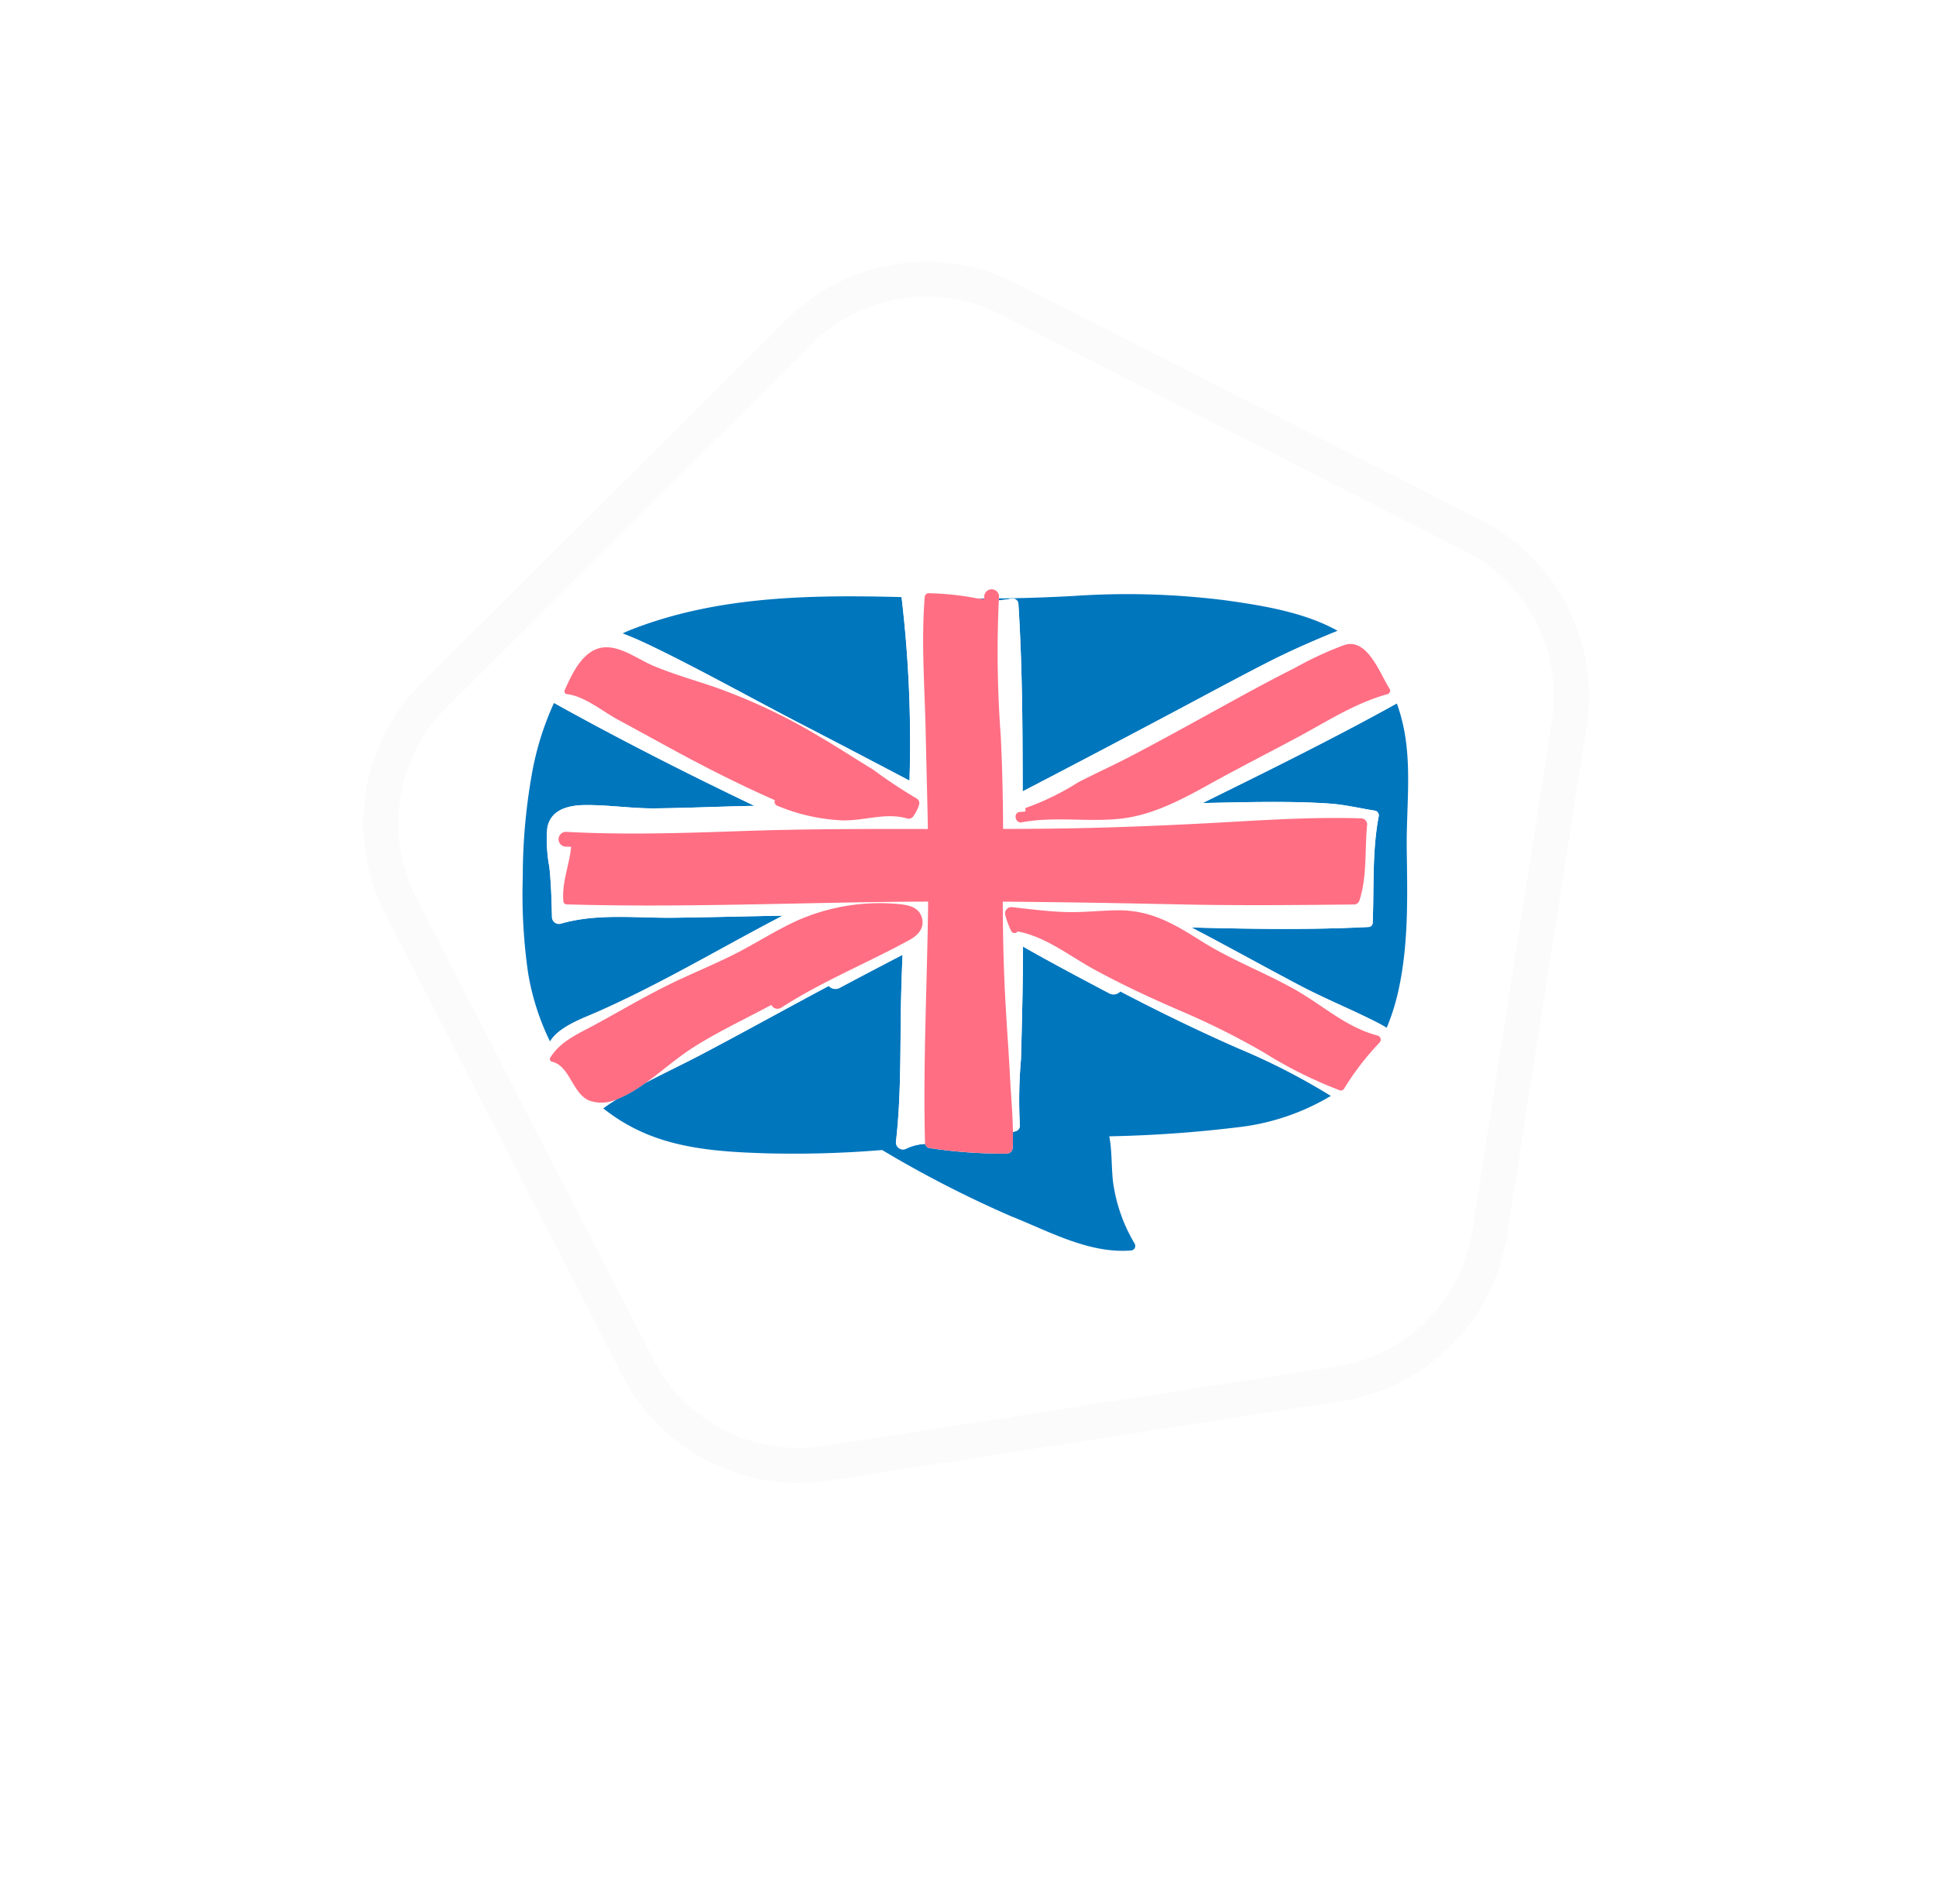 <?xml version="1.0" encoding="UTF-8"?> <svg xmlns="http://www.w3.org/2000/svg" xmlns:xlink="http://www.w3.org/1999/xlink" width="166.251" height="163.537" viewBox="0 0 166.251 163.537"> <defs> <filter id="a" x="0" y="0" width="166.251" height="163.537" filterUnits="userSpaceOnUse"> <feOffset dy="3"></feOffset> <feGaussianBlur stdDeviation="3" result="b"></feGaussianBlur> <feFlood flood-color="#4d4d4d"></feFlood> <feComposite operator="in" in2="b"></feComposite> <feComposite in="SourceGraphic"></feComposite> </filter> </defs> <g transform="translate(-1224.688 -938.834)"> <g transform="matrix(1, 0, 0, 1, 1224.69, 938.83)" filter="url(#a)"> <g transform="translate(109.08 151.54) rotate(-153)" fill="none" opacity="0.29"> <path d="M46.211,7.18a17,17,0,0,1,19.9,0L102.25,33.263a17,17,0,0,1,6.209,19.07L94.7,94.4A17,17,0,0,1,78.543,106.11H33.777A17,17,0,0,1,17.619,94.4L3.861,52.333a17,17,0,0,1,6.209-19.07Z" stroke="none"></path> <path d="M 56.16 6.965 C 53.2 6.965 50.367 7.88 47.967 9.613 L 11.825 35.696 C 9.402 37.445 7.631 39.872 6.706 42.714 C 5.781 45.556 5.783 48.56 6.712 51.401 L 20.471 93.463 C 21.394 96.286 23.154 98.701 25.559 100.445 C 27.964 102.188 30.806 103.11 33.777 103.11 L 78.543 103.11 C 81.514 103.11 84.356 102.188 86.761 100.445 C 89.166 98.701 90.926 96.286 91.849 93.463 L 105.608 51.401 C 106.537 48.56 106.539 45.556 105.614 42.714 C 104.688 39.872 102.918 37.445 100.494 35.696 L 64.353 9.613 C 61.953 7.88 59.12 6.965 56.16 6.965 M 56.16 3.965 C 59.649 3.965 63.139 5.037 66.108 7.18 L 102.25 33.263 C 108.248 37.592 110.759 45.303 108.459 52.333 L 94.701 94.395 C 92.415 101.384 85.895 106.11 78.543 106.11 L 33.777 106.11 C 26.424 106.11 19.905 101.384 17.619 94.395 L 3.861 52.333 C 1.561 45.303 4.072 37.592 10.07 33.263 L 46.211 7.18 C 49.181 5.037 52.671 3.965 56.16 3.965 Z" stroke="none" fill="#f1f1f1"></path> </g> </g> <g transform="translate(1228 927)"> <g transform="translate(41.576 62.128)"> <path d="M310.381,110.892c-.048-3.508.454-7.117-.293-10.577a15.349,15.349,0,0,0-.558-1.951c-5.459,3.03-11.072,5.792-16.676,8.559,2.221-.047,4.442-.106,6.664-.094,1.434.008,2.87.04,4.3.144,1.311.1,2.555.4,3.849.606a.413.413,0,0,1,.306.489c-.572,3.014-.388,6.082-.516,9.131a.364.364,0,0,1-.341.367c-5.058.259-10.141.172-15.218.042.326.173.654.343.98.516,2.779,1.471,5.53,2.994,8.311,4.461,2.03,1.071,4.138,1.933,6.187,2.953.369.183.833.413,1.28.693a18.639,18.639,0,0,0,1.009-3.2C310.549,119.04,310.436,114.949,310.381,110.892Z" transform="translate(-234.467 -88.246)" fill="#0076bd"></path> <path d="M243.852,74.56h-.606c.2.029.4.056.6.08C243.85,74.613,243.851,74.587,243.852,74.56Z" transform="translate(-204.231 -73.452)" fill="#1857bd"></path> <path d="M249.244,73.983a.492.492,0,0,1,.612.464c.34,5.349.359,10.718.365,16.084q6.3-3.265,12.559-6.6c2.8-1.482,5.583-3,8.4-4.439,2.007-1.027,4.03-1.912,6.092-2.749-2.853-1.605-6.509-2.184-9.624-2.62a67.078,67.078,0,0,0-13-.377q-3.24.18-6.472.216c0,.055-.006.11-.01.165Q248.708,74.075,249.244,73.983Z" transform="translate(-207.292 -72.858)" fill="#0076bd"></path> <path d="M146.371,124.88c5.229-2.283,10.174-5.218,15.216-7.882.3-.158.6-.314.9-.472-3.126.049-6.251.139-9.377.175-3.207.037-6.559-.394-9.687.512a.6.6,0,0,1-.749-.565c-.031-1.43-.073-2.883-.224-4.305a12.719,12.719,0,0,1-.18-3.326c.264-1.623,1.854-1.984,3.289-1.993,2.009-.012,4,.307,6.023.284,2.827-.032,5.654-.165,8.481-.215-5.82-2.786-11.59-5.713-17.21-8.839a25.058,25.058,0,0,0-1.92,6.22,50.254,50.254,0,0,0-.76,8.727,47.05,47.05,0,0,0,.452,8.219,21.17,21.17,0,0,0,1.888,5.91C143.239,126.088,145.267,125.362,146.371,124.88Z" transform="translate(-140.167 -88.177)" fill="#0076bd"></path> <path d="M212.991,162.287c-3.47-1.522-6.822-3.154-10.172-4.906a.767.767,0,0,1-.949.165c-2.484-1.316-4.964-2.622-7.4-4.013-.007,1.408-.02,2.816-.047,4.224q-.053,2.735-.13,5.469a40.417,40.417,0,0,0-.095,5.678.5.5,0,0,1-.353.488l-.241.062c.006.455,0,.907-.018,1.352a.53.53,0,0,1-.53.514,42.4,42.4,0,0,1-6.661-.485.457.457,0,0,1-.323-.351,4.286,4.286,0,0,0-1.6.393.609.609,0,0,1-.906-.642c.426-3.8.354-7.627.416-11.44.025-1.517.079-3.034.142-4.55q-2.7,1.405-5.4,2.835a.741.741,0,0,1-.931-.164c-3.659,1.946-7.282,3.963-10.95,5.892-1.569.825-3.2,1.592-4.786,2.427-.237.168-.477.332-.722.488a9.9,9.9,0,0,1-1.761.924q-.594.369-1.165.77a15.561,15.561,0,0,0,3.214,1.988c3.354,1.541,7.118,1.772,10.756,1.886a92.231,92.231,0,0,0,9.994-.281,96.833,96.833,0,0,0,11.047,5.676c3.259,1.292,6.764,3.268,10.382,2.945a.4.4,0,0,0,.266-.566,13.964,13.964,0,0,1-1.871-5.354c-.145-1.281-.076-2.607-.318-3.878a109.071,109.071,0,0,0,11.311-.811,19.825,19.825,0,0,0,7.722-2.666A56.785,56.785,0,0,0,212.991,162.287Z" transform="translate(-151.509 -122.534)" fill="#0076bd"></path> <path d="M164.63,78.03c1.62.761,3.215,1.576,4.8,2.4,3.011,1.57,5.989,3.2,9.006,4.762s6.012,3.136,9.015,4.711a106.262,106.262,0,0,0-.682-15.764c-7.79-.2-15.708-.1-23.074,2.742-.305.117-.6.245-.889.379C163.422,77.5,164.032,77.749,164.63,78.03Z" transform="translate(-154.239 -73.152)" fill="#0076bd"></path> <path d="M151.592,115.748a3.171,3.171,0,0,1-2.364.107c-1.46-.614-1.668-3.012-3.207-3.336a.239.239,0,0,1-.14-.347c.865-1.407,2.426-2.062,3.823-2.821,2.061-1.118,4.065-2.3,6.168-3.354,1.939-.967,3.957-1.766,5.892-2.745,1.789-.906,3.478-2.008,5.3-2.842a17.5,17.5,0,0,1,8.6-1.444c.833.074,1.8.209,2.105,1.1.316.924-.273,1.579-1.047,2-3.64,1.992-7.494,3.551-11,5.81a.594.594,0,0,1-.856-.235c-2.22,1.193-4.511,2.262-6.642,3.61-1.462.924-2.744,2.085-4.15,3.079,1.589-.835,3.218-1.6,4.786-2.427,3.668-1.929,7.291-3.946,10.95-5.892a.741.741,0,0,0,.931.164q2.691-1.435,5.4-2.835c-.063,1.517-.117,3.034-.142,4.55-.062,3.813.01,7.643-.416,11.44a.609.609,0,0,0,.906.642,4.285,4.285,0,0,1,1.6-.393.5.5,0,0,1-.019-.108c-.178-6.908.193-13.8.269-20.7q-2.228.01-4.457.039c-8.859.128-17.731.458-26.587.2a.292.292,0,0,1-.283-.286c-.134-1.6.515-3.094.673-4.659-.169-.006-.339-.01-.508-.017a.635.635,0,0,1,.073-1.267c5.019.269,10.047.108,15.066-.067,5.338-.186,10.668-.186,16-.179-.048-2.716-.128-5.432-.184-8.148-.079-3.9-.4-7.883-.089-11.774a.344.344,0,0,1,.124-.242c-.2-.053-.4-.109-.6-.168a.781.781,0,0,0-1.516.369l.006.05a106.253,106.253,0,0,1,.682,15.764c-3-1.575-6-3.154-9.015-4.711s-5.995-3.192-9.006-4.762c-1.587-.827-3.182-1.643-4.8-2.4-.6-.281-1.208-.528-1.821-.766-1.025-.4-2.062-.765-3.091-1.163a.409.409,0,0,0-.579.266c-.464,2.241-1.676,4.174-2.595,6.243a.375.375,0,0,0,.155.493l.227.125c5.62,3.126,11.39,6.054,17.21,8.839-2.828.05-5.654.184-8.481.215-2.021.023-4.014-.3-6.023-.284-1.435.009-3.025.37-3.289,1.993a12.719,12.719,0,0,0,.18,3.326c.151,1.423.194,2.876.224,4.305a.6.6,0,0,0,.749.565c3.128-.906,6.48-.475,9.687-.512,3.126-.036,6.251-.126,9.377-.175-.3.158-.6.314-.9.472-5.042,2.664-9.988,5.6-15.216,7.882-1.1.482-3.132,1.208-3.856,2.448a1.905,1.905,0,0,0-.246.659,3.4,3.4,0,0,0,1.008,2.332,31.068,31.068,0,0,1,2.1,3.21.581.581,0,0,0,.794.2c.3-.231.6-.449.908-.664Q151,116.117,151.592,115.748Zm17.561-31.059c1.513.889,2.983,1.853,4.483,2.764a42.385,42.385,0,0,0,3.715,2.466.454.454,0,0,1,.207.51,3.363,3.363,0,0,1-.488,1,.466.466,0,0,1-.511.207c-1.967-.567-3.873.278-5.853.145a16.337,16.337,0,0,1-5.309-1.236.367.367,0,0,1-.226-.485c-3.073-1.353-6.052-2.866-9-4.473-1.485-.809-2.966-1.626-4.455-2.429-1.362-.736-2.872-2.031-4.43-2.213-.167-.019-.212-.226-.156-.351.736-1.628,1.794-3.944,3.964-3.64,1.295.181,2.494,1.091,3.688,1.587,1.654.687,3.369,1.182,5.065,1.75A49.6,49.6,0,0,1,169.153,84.689Z" transform="translate(-143.519 -71.633)" fill="#fff"></path> <path d="M280,110.755c-2.049-1.02-4.157-1.882-6.187-2.953-2.781-1.467-5.532-2.99-8.311-4.461-.326-.173-.654-.343-.98-.516,5.077.13,10.16.217,15.218-.042a.364.364,0,0,0,.341-.367c.128-3.049-.056-6.118.516-9.131a.413.413,0,0,0-.306-.489c-1.294-.2-2.538-.511-3.849-.606-1.431-.1-2.867-.137-4.3-.144-2.222-.012-4.443.048-6.664.094,5.6-2.767,11.217-5.529,16.676-8.559.107-.06.216-.117.324-.177a.365.365,0,0,0,.15-.417c-.931-2.1-2.157-4.061-2.627-6.332a.4.4,0,0,0-.5-.264q-1.222.474-2.422.96c-2.062.837-4.086,1.722-6.092,2.749-2.82,1.444-5.6,2.957-8.4,4.439q-6.275,3.322-12.559,6.6c-.006-5.366-.025-10.736-.365-16.084a.492.492,0,0,0-.612-.464q-.536.093-1.073.146a97.167,97.167,0,0,0,.168,11.661c.134,2.659.193,5.314.2,7.972q2.022-.006,4.046-.025c4.4-.048,8.806-.219,13.2-.449,4.484-.235,9.022-.58,13.506-.432a.525.525,0,0,1,.511.527c-.219,2.206.021,4.379-.662,6.523a.488.488,0,0,1-.462.345c-4.871.049-9.737.1-14.608,0-5.188-.109-10.372-.206-15.556-.243,0,3.078.081,6.142.261,9.226.115,1.978.262,3.956.364,5.935.078,1.507.224,3.079.246,4.612l.241-.062a.5.5,0,0,0,.353-.488,40.416,40.416,0,0,1,.095-5.678q.077-2.734.13-5.469c.027-1.408.04-2.816.047-4.224,2.433,1.391,4.912,2.7,7.4,4.013a.767.767,0,0,0,.949-.165c3.35,1.751,6.7,3.384,10.172,4.906a56.787,56.787,0,0,1,7.93,4.069c.8.515,1.582,1.062,2.332,1.654a.588.588,0,0,0,.905-.133,28.358,28.358,0,0,1,1.922-2.981,4.868,4.868,0,0,0,1.173-2.083c.128-1-.679-1.746-1.556-2.3C280.835,111.168,280.371,110.939,280,110.755Zm-30.06-16.961c-.584.109-.743-.841-.172-.89.146-.012.293-.017.44-.027l.083-.11a.136.136,0,0,1,.051-.233,21.952,21.952,0,0,0,4.421-2.161c1.45-.754,2.943-1.425,4.393-2.18,3.185-1.658,6.314-3.417,9.465-5.138,1.589-.868,3.185-1.723,4.8-2.533a29.649,29.649,0,0,1,4.239-1.962c1.986-.62,3.045,2.5,3.886,3.792a.308.308,0,0,1-.211.437c-2.859.8-5.285,2.41-7.877,3.792-2.467,1.315-4.946,2.58-7.393,3.937-2.4,1.329-4.916,2.679-7.682,2.968C255.576,93.782,252.729,93.271,249.941,93.795Zm20.778,19.752a65.435,65.435,0,0,0-7.249-3.612c-2.486-1.077-4.955-2.225-7.333-3.525-2.129-1.164-4.109-2.787-6.543-3.247a.32.32,0,0,1-.544-.027,6.945,6.945,0,0,1-.52-1.394.541.541,0,0,1,.535-.669c1.6.173,3.189.39,4.8.427,1.466.034,2.919-.144,4.383-.151,2.811-.014,4.818,1.187,7.133,2.65,2.555,1.614,5.38,2.665,8.007,4.143,2.393,1.347,4.419,3.273,7.134,3.968a.365.365,0,0,1,.151.6,23.424,23.424,0,0,0-3.05,3.967.309.309,0,0,1-.349.137A37.219,37.219,0,0,1,270.72,113.546Z" transform="translate(-207.094 -73.464)" fill="#fff"></path> <path d="M179.738,73.13c-.309,3.891.009,7.875.089,11.774.055,2.716.136,5.431.184,8.148-5.332-.008-10.661-.008-16,.179-5.019.175-10.047.337-15.066.067a.635.635,0,0,0-.073,1.267c.169.007.339.011.508.017-.158,1.565-.807,3.057-.673,4.659a.292.292,0,0,0,.283.286c8.857.258,17.728-.072,26.587-.2q2.229-.032,4.457-.039c-.076,6.9-.447,13.8-.269,20.7a.5.5,0,0,0,.019.108.457.457,0,0,0,.323.35,42.4,42.4,0,0,0,6.661.485.53.53,0,0,0,.53-.514c.021-.445.024-.9.018-1.352-.022-1.533-.168-3.1-.246-4.612-.1-1.979-.249-3.956-.364-5.935-.18-3.084-.259-6.148-.261-9.226,5.185.037,10.368.134,15.556.243,4.871.1,9.737.051,14.608,0a.487.487,0,0,0,.462-.345c.682-2.144.442-4.318.662-6.523a.525.525,0,0,0-.511-.527c-4.484-.148-9.022.2-13.506.432-4.395.23-8.8.4-13.2.449q-2.023.022-4.046.025c-.011-2.657-.07-5.313-.2-7.972a97.169,97.169,0,0,1-.168-11.661c0-.055.006-.11.01-.165s0-.1.009-.144a.635.635,0,0,0-1.266-.073c0,.073-.006.146-.01.218,0,.027,0,.053,0,.08-.2-.023-.4-.051-.6-.08a23.934,23.934,0,0,0-4.175-.445.319.319,0,0,0-.2.076A.344.344,0,0,0,179.738,73.13Z" transform="translate(-145.219 -72.148)" fill="#ff6e83"></path> <path d="M268.633,96.925c2.447-1.357,4.926-2.623,7.393-3.937,2.592-1.382,5.018-2.993,7.877-3.792a.308.308,0,0,0,.211-.437c-.84-1.3-1.9-4.412-3.886-3.792a29.649,29.649,0,0,0-4.239,1.962c-1.619.81-3.216,1.665-4.8,2.533-3.151,1.721-6.28,3.48-9.465,5.138-1.45.755-2.944,1.425-4.393,2.18a21.951,21.951,0,0,1-4.42,2.161.136.136,0,0,0-.052.233l-.082.11c-.147.009-.294.014-.44.027-.571.049-.411,1,.172.89,2.788-.524,5.635-.013,8.446-.307C263.716,99.6,266.236,98.254,268.633,96.925Z" transform="translate(-209.657 -79.87)" fill="#ff6e83"></path> <path d="M158.7,156.032c2.132-1.347,4.423-2.417,6.642-3.61a.594.594,0,0,0,.856.235c3.5-2.259,7.358-3.818,11-5.81.774-.423,1.362-1.079,1.047-2-.305-.894-1.272-1.029-2.105-1.1a17.5,17.5,0,0,0-8.6,1.444c-1.826.834-3.515,1.936-5.3,2.842-1.935.979-3.953,1.778-5.892,2.745-2.1,1.049-4.107,2.235-6.168,3.354-1.4.758-2.958,1.414-3.823,2.821a.239.239,0,0,0,.14.347c1.539.324,1.747,2.722,3.207,3.336a3.171,3.171,0,0,0,2.364-.107,9.9,9.9,0,0,0,1.761-.924c.245-.156.485-.32.722-.488C155.956,158.117,157.238,156.957,158.7,156.032Z" transform="translate(-143.994 -116.409)" fill="#ff6e83"></path> <path d="M278.356,160.316a.309.309,0,0,0,.349-.137,23.426,23.426,0,0,1,3.05-3.967.365.365,0,0,0-.151-.6c-2.714-.7-4.74-2.621-7.134-3.968-2.627-1.479-5.453-2.529-8.007-4.143-2.315-1.463-4.322-2.663-7.133-2.65-1.464.007-2.917.185-4.383.151-1.611-.037-3.2-.254-4.8-.427a.541.541,0,0,0-.535.669,6.949,6.949,0,0,0,.52,1.394.32.32,0,0,0,.544.027c2.433.46,4.414,2.083,6.543,3.247,2.378,1.3,4.848,2.449,7.333,3.525a65.436,65.436,0,0,1,7.249,3.612A37.22,37.22,0,0,0,278.356,160.316Z" transform="translate(-208.177 -116.963)" fill="#ff6e83"></path> <path d="M162.387,88.989c-1.7-.568-3.411-1.064-5.065-1.75-1.194-.5-2.393-1.406-3.688-1.587-2.17-.3-3.228,2.012-3.964,3.64-.056.126-.011.332.156.351,1.558.182,3.068,1.478,4.43,2.213,1.488.8,2.97,1.62,4.455,2.429,2.948,1.607,5.927,3.121,9,4.473a.367.367,0,0,0,.226.485,16.336,16.336,0,0,0,5.309,1.236c1.98.133,3.886-.712,5.853-.145a.466.466,0,0,0,.511-.207,3.363,3.363,0,0,0,.488-1,.454.454,0,0,0-.207-.51,42.393,42.393,0,0,1-3.715-2.466c-1.5-.911-2.97-1.875-4.483-2.764A49.6,49.6,0,0,0,162.387,88.989Z" transform="translate(-146.058 -80.329)" fill="#ff6e83"></path> </g> </g> </g> </svg> 